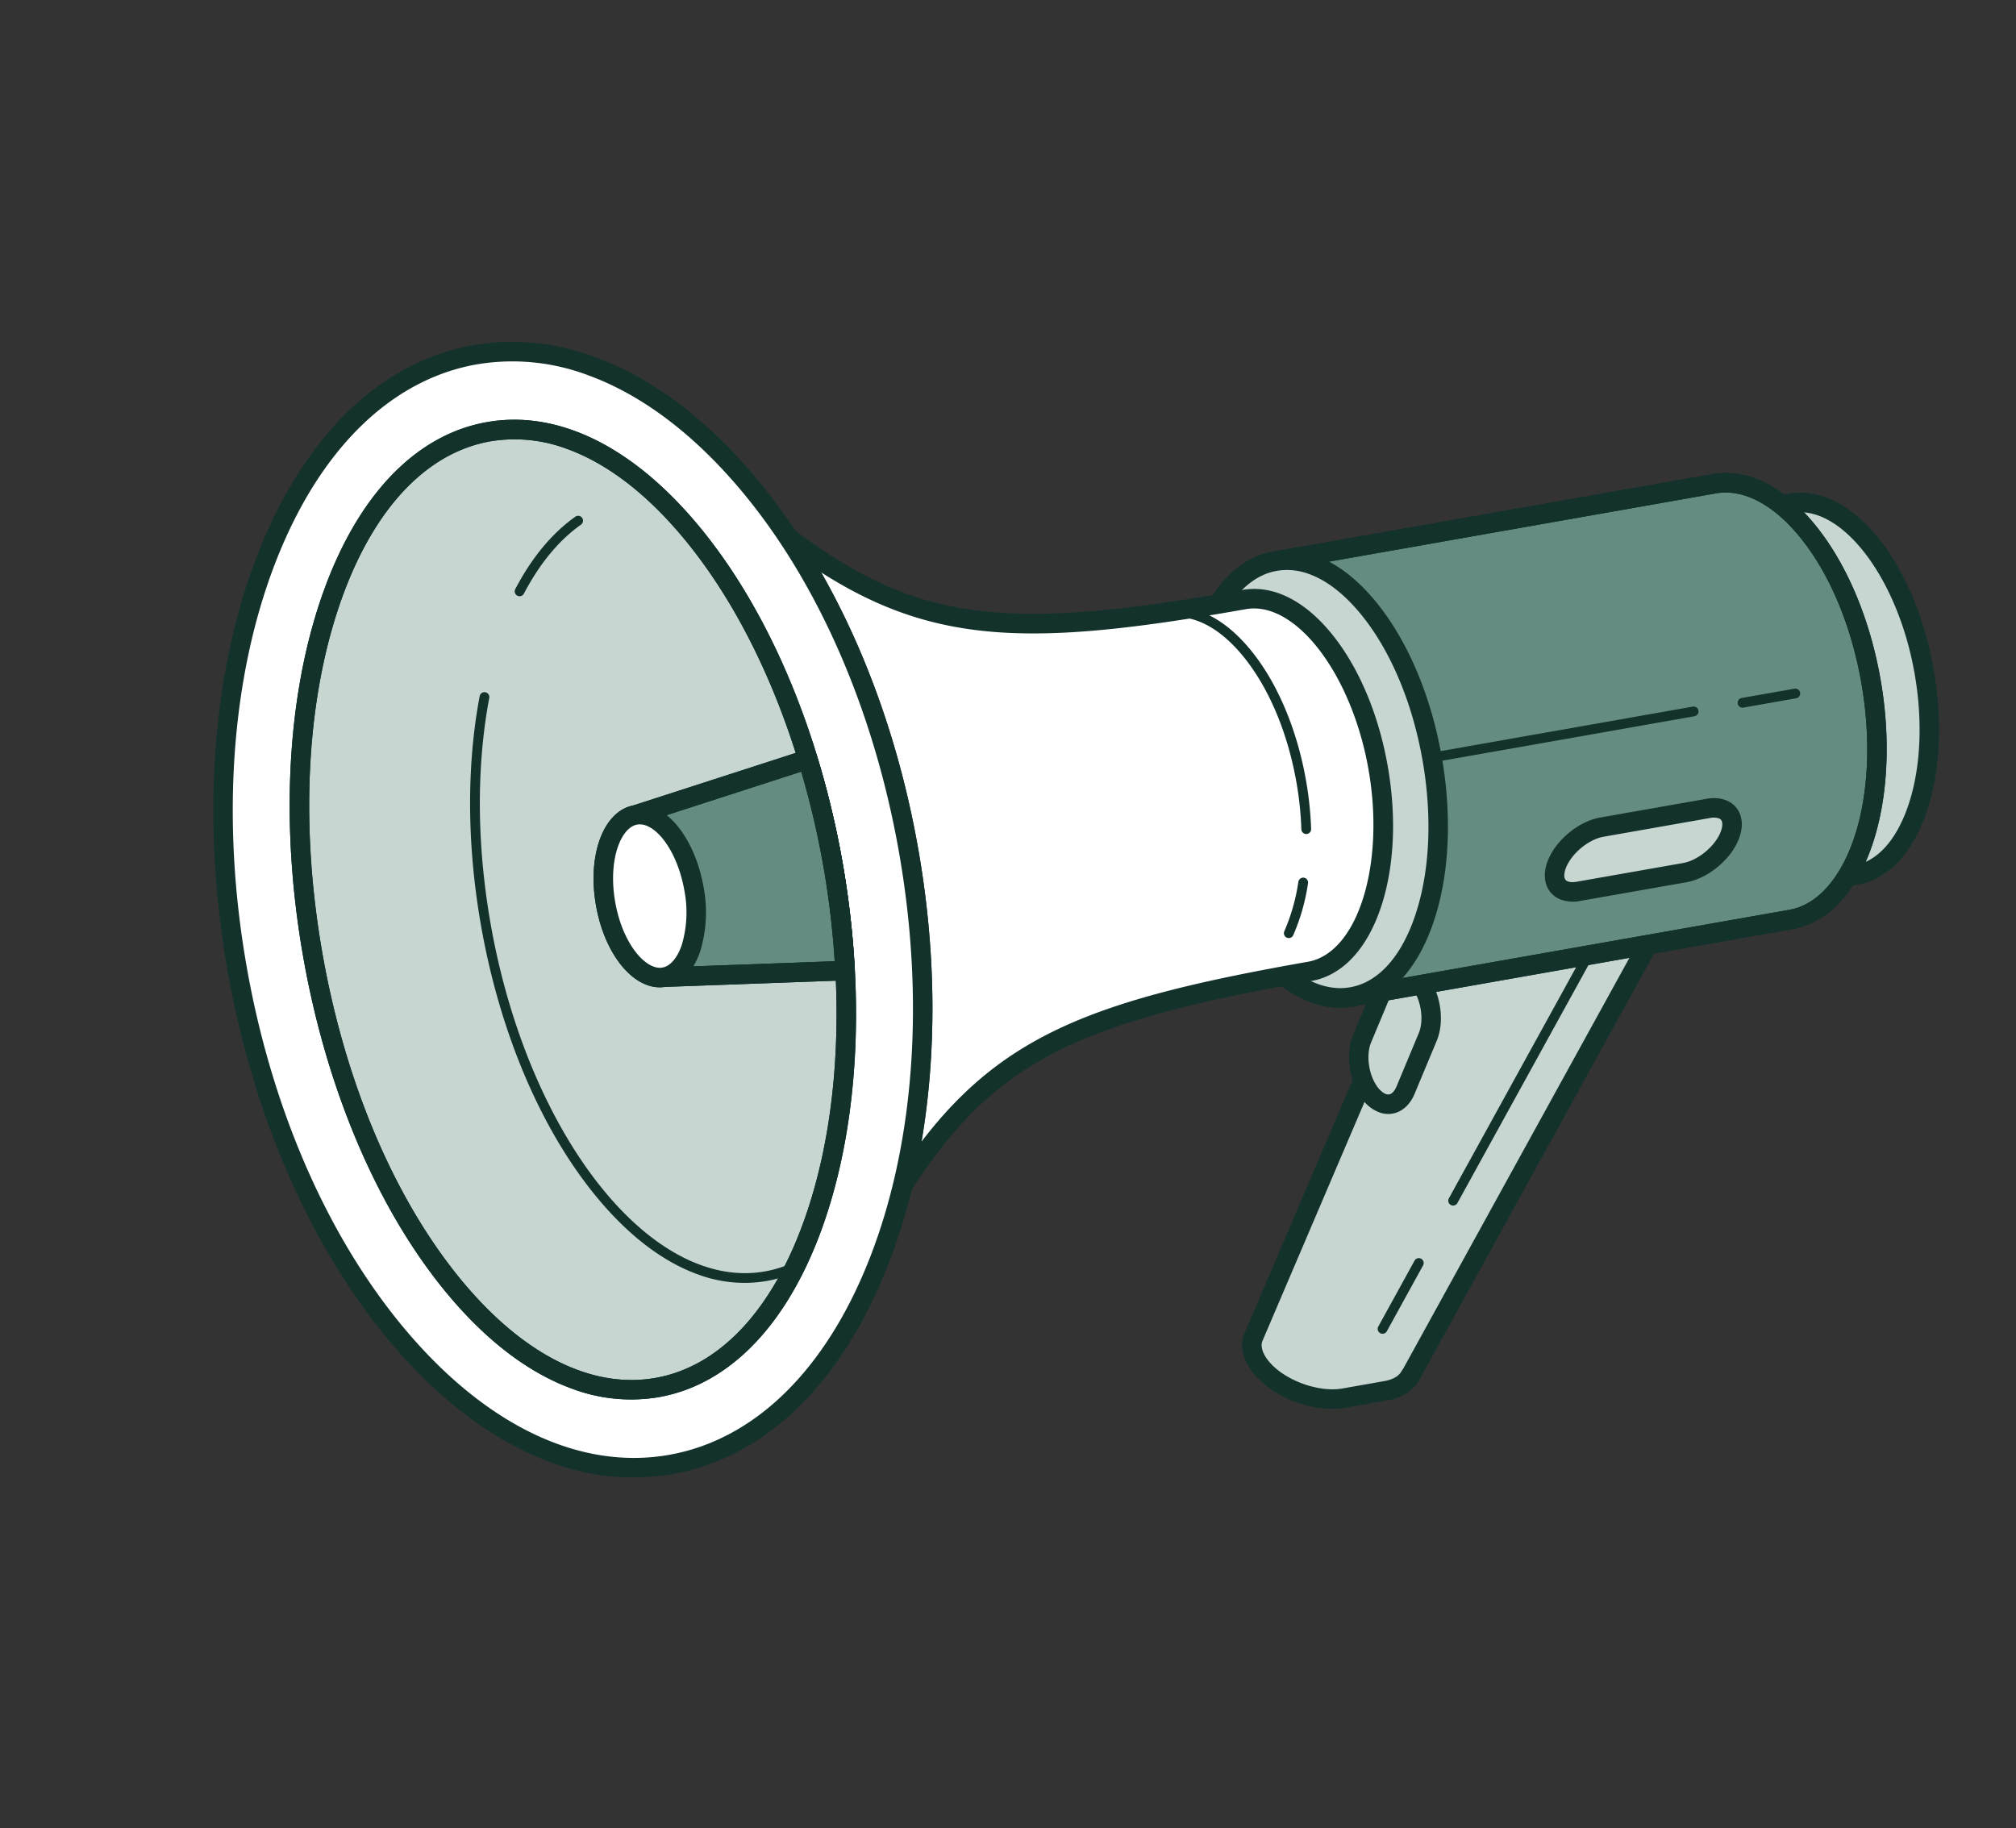 <svg xmlns="http://www.w3.org/2000/svg" xmlns:xlink="http://www.w3.org/1999/xlink" width="590.678" height="535.744" viewBox="0 0 590.678 535.744">
  <rect x="0" y="0" width="590.678" height="535.744" fill="#333333" stroke="none"/>
  <defs>
    <clipPath id="clip-path">
      <rect id="Rectangle_5567" data-name="Rectangle 5567" width="485.378" height="393.464" fill="none"/>
    </clipPath>
  </defs>
  <g id="Groupe_5376" data-name="Groupe 5376" transform="translate(134.572) rotate(20)">
    <g id="Groupe_5376-2" data-name="Groupe 5376" clip-path="url(#clip-path)">
      <path id="Tracé_5983" data-name="Tracé 5983" d="M563.612,169.154l-63.575,7.483L491.31,336.554c.005,2.68,1.786,5.372,5.349,7.438,7.125,4.11,18.673,4.11,25.776.011l10.733-6.2c3.183-1.825,4.852-4.187,5.177-6.6h.078Z" transform="translate(-138.664 -47.741)" fill="#c8d6d2"/>
      <path id="Tracé_5984" data-name="Tracé 5984" d="M508.441,348.823a29.205,29.205,0,0,1-14.334-3.478c-4.368-2.534-6.774-6.051-6.78-9.91,0-.054,0-.107,0-.16l8.727-159.918a2.859,2.859,0,0,1,2.521-2.683l63.575-7.483a2.859,2.859,0,0,1,3.16,3.279l-25.19,162.05a2.853,2.853,0,0,1-.2.7c-.684,3.133-2.949,5.931-6.456,7.941l-10.725,6.194a29.134,29.134,0,0,1-14.3,3.469m-15.395-13.33c.039,1.693,1.465,3.476,3.923,4.9,6.213,3.582,16.708,3.587,22.913.007l10.732-6.2c2.216-1.271,3.554-2.87,3.774-4.505a2.836,2.836,0,0,1,.184-.7L559.085,171.31l-57.448,6.762Z" transform="translate(-137.54 -46.617)" fill="#13322b"/>
      <path id="Tracé_5985" data-name="Tracé 5985" d="M539.132,322.64a1.432,1.432,0,0,1-1.415-1.649l3.389-21.806a1.43,1.43,0,0,1,2.825.439l-3.389,21.806a1.429,1.429,0,0,1-1.41,1.21m6.584-42.372a1.447,1.447,0,0,1-.222-.017,1.429,1.429,0,0,1-1.193-1.632l16.785-107.912a1.43,1.43,0,0,1,2.825.439L547.126,279.058a1.43,1.43,0,0,1-1.41,1.21" transform="translate(-151.757 -47.837)" fill="#13322b"/>
      <path id="Tracé_5986" data-name="Tracé 5986" d="M509.223,256.356c.235-5.321-3.4-11.81-8.109-14.552-4.729-2.73-8.761-.642-9.007,4.668L491.32,263.4c-.245,5.316,3.384,11.805,8.108,14.546s8.756.642,9.013-4.657Z" transform="translate(-138.663 -67.907)" fill="#c8d6d2"/>
      <path id="Tracé_5987" data-name="Tracé 5987" d="M502.284,280.875a10.913,10.913,0,0,1-5.408-1.576c-5.643-3.274-9.828-10.808-9.536-17.155l.788-16.926c.161-3.5,1.7-6.3,4.22-7.679,2.583-1.415,5.891-1.17,9.072.667,5.63,3.276,9.815,10.808,9.536,17.154v.006l-.782,16.931c-.17,3.5-1.711,6.3-4.228,7.671a7.57,7.57,0,0,1-3.661.906m-6.255-38.531a1.95,1.95,0,0,0-.939.212c-.728.4-1.184,1.465-1.252,2.928l-.787,16.926c-.2,4.254,2.866,9.723,6.688,11.94,1.39.8,2.687,1.027,3.466.6.726-.4,1.184-1.462,1.255-2.923l.782-16.925c.184-4.26-2.878-9.731-6.69-11.949a5.3,5.3,0,0,0-2.523-.81m12.069,12.89h0Z" transform="translate(-137.539 -66.785)" fill="#13322b"/>
      <path id="Tracé_5988" data-name="Tracé 5988" d="M538.78,6.344,442.292,62.062c-14.385,8.309-13.675,36.475,1.6,62.932s39.323,41.155,53.708,32.857l96.493-55.7c14.391-8.3,13.67-36.492-1.6-62.943S553.175-1.965,538.78,6.344" transform="translate(-121.911 -1.135)" fill="#c8d6d2"/>
      <path id="Tracé_5989" data-name="Tracé 5989" d="M487.3,161.92c-15.187,0-33.986-14.047-47.034-36.631-16.3-28.242-16.544-57.6-.551-66.838L536.2,2.732h0c16-9.236,41.309,5.661,57.618,33.909,7.619,13.2,11.988,27.276,12.3,39.634.33,12.987-3.844,22.652-11.751,27.215l-96.494,55.7A20.892,20.892,0,0,1,487.3,161.92M539.058,7.684,442.571,63.4C429.794,70.783,431,97.813,445.215,122.43c11.71,20.269,29.246,33.726,42.207,33.727a15,15,0,0,0,7.6-1.917l96.492-55.7c6.01-3.468,9.169-11.323,8.894-22.118-.29-11.42-4.388-24.533-11.538-36.921C574.65,14.876,551.837.307,539.058,7.684Z" transform="translate(-120.76 0)" fill="#13322b"/>
      <path id="Tracé_5990" data-name="Tracé 5990" d="M499.6,9.361,386.541,74.65c-16.875,9.727-16.026,42.752,1.865,73.743s46.068,48.235,62.943,38.5L564.4,121.612c16.875-9.722,16.038-42.751-1.865-73.743C544.648,16.861,516.471-.377,499.6,9.361" transform="translate(-105.672 -1.874)" fill="#658c82"/>
      <path id="Tracé_5991" data-name="Tracé 5991" d="M439.562,191.357c-6.709,0-14.176-2.4-21.916-7.132-12.283-7.516-23.946-20.135-32.841-35.532s-13.986-31.806-14.352-46.2c-.382-15.028,4.424-26.2,13.535-31.448L497.042,5.755h0c9.112-5.258,21.19-3.834,34.011,4.011,12.287,7.518,23.95,20.141,32.837,35.544,12.257,21.217,17.164,44.485,12.807,60.722-2.08,7.753-6.227,13.607-11.991,16.928L451.654,188.241a23.884,23.884,0,0,1-12.092,3.116M499.9,10.706,386.845,76c-7.212,4.157-11,13.515-10.676,26.349.342,13.459,5.168,28.9,13.588,43.489s19.39,26.488,30.873,33.514c10.952,6.7,20.957,8.1,28.166,3.941L561.85,118.005c4.486-2.585,7.623-7.111,9.325-13.456,3.978-14.825-.711-36.429-12.237-56.381-8.419-14.591-19.382-26.5-30.869-33.525-10.952-6.7-20.957-8.1-28.169-3.937" transform="translate(-104.548 -0.744)" fill="#002e26"/>
      <path id="Tracé_5992" data-name="Tracé 5992" d="M439.562,191.357c-6.709,0-14.176-2.4-21.916-7.132-12.283-7.516-23.946-20.135-32.841-35.532s-13.986-31.806-14.352-46.2c-.382-15.028,4.424-26.2,13.535-31.448L497.042,5.755h0c9.112-5.258,21.19-3.834,34.011,4.011,12.287,7.518,23.95,20.141,32.837,35.544,12.257,21.217,17.164,44.485,12.807,60.722-2.08,7.753-6.227,13.607-11.991,16.928L451.654,188.241a23.884,23.884,0,0,1-12.092,3.116M499.9,10.706,386.845,76c-7.212,4.157-11,13.515-10.676,26.349.342,13.459,5.168,28.9,13.588,43.489s19.39,26.488,30.873,33.514c10.952,6.7,20.957,8.1,28.166,3.941L561.85,118.005c4.486-2.585,7.623-7.111,9.325-13.456,3.978-14.825-.711-36.429-12.237-56.381-8.419-14.591-19.382-26.5-30.869-33.525-10.952-6.7-20.957-8.1-28.169-3.937" transform="translate(-104.548 -0.744)" fill="#13322b"/>
      <path id="Tracé_5993" data-name="Tracé 5993" d="M449.473,138.807c17.9,30.992,18.74,64.027,1.875,73.76s-45.04-7.51-62.943-38.5-18.74-64.016-1.865-73.743c16.864-9.744,45.031,7.483,62.934,38.486" transform="translate(-105.672 -27.545)" fill="#c8d6d2"/>
      <path id="Tracé_5994" data-name="Tracé 5994" d="M439.563,217.028c-6.709,0-14.177-2.4-21.916-7.132-12.283-7.516-23.946-20.134-32.841-35.532s-13.986-31.807-14.352-46.2c-.382-15.028,4.424-26.2,13.534-31.448s21.176-3.839,34,4c12.282,7.511,23.946,20.132,32.839,35.532s13.992,31.806,14.358,46.21c.382,15.03-4.423,26.2-13.528,31.457a23.879,23.879,0,0,1-12.092,3.115M396.113,99.313a18.258,18.258,0,0,0-9.266,2.354c-7.213,4.157-11,13.515-10.677,26.349.342,13.46,5.168,28.9,13.588,43.49s19.389,26.487,30.873,33.514c10.952,6.7,20.957,8.1,28.166,3.941s11-13.52,10.67-26.359c-.342-13.466-5.169-28.912-13.594-43.495h0c-8.424-14.589-19.388-26.491-30.872-33.513-6.811-4.166-13.255-6.28-18.888-6.28" transform="translate(-104.548 -26.415)" fill="#13322b"/>
      <path id="Tracé_5995" data-name="Tracé 5995" d="M386.662,152.366c-15.268-26.446-39.324-41.166-53.719-32.857C272.7,154.3,246.183,161.9,201.131,148.083,224.963,165.662,247.685,191,265.688,222.2c18.025,31.2,28.612,63.563,31.918,93,10.543-45.946,30.4-65.105,90.647-99.889,14.385-8.309,13.676-36.5-1.591-62.943" transform="translate(-56.766 -33.075)" fill="#fff"/>
      <path id="Tracé_5996" data-name="Tracé 5996" d="M296.484,316.927c-.054,0-.109,0-.164-.005a2.858,2.858,0,0,1-2.678-2.535c-3.4-30.263-14.31-62.037-31.553-91.886-17.217-29.843-39.271-55.17-63.779-73.247a2.859,2.859,0,0,1,2.536-5.034c22.969,7.046,39.985,8.173,58.735,3.89,20.663-4.721,43.25-16.289,70.808-32.206,7.912-4.567,18.371-3.348,29.454,3.432,10.548,6.452,20.552,17.273,28.171,30.471h0c7.618,13.2,11.985,27.27,12.3,39.63.327,12.985-3.846,22.651-11.752,27.218-27.569,15.916-48.882,29.7-63.3,45.227-13.089,14.1-20.62,29.4-25.993,52.824a2.86,2.86,0,0,1-2.786,2.22m-83.9-163.652c20.77,17.62,39.426,40.323,54.452,66.367C282.086,245.688,292.423,273.2,297.3,300c12.043-38.507,34.889-57.4,88.4-88.3,12.78-7.383,11.571-34.421-2.638-59.038s-37.03-39.192-49.814-31.811c-53.492,30.9-81.276,41.236-120.66,32.419" transform="translate(-55.642 -31.945)" fill="#13322b"/>
      <path id="Tracé_5997" data-name="Tracé 5997" d="M41.006,130.546C-6.772,158.121-8.537,244.5,37.052,323.454c45.588,78.969,121.275,120.621,169.041,93.031s49.553-113.96,3.953-192.919c-45.577-78.954-121.27-120.616-169.041-93.02" transform="translate(-1.124 -34.44)" fill="#fff"/>
      <path id="Tracé_5998" data-name="Tracé 5998" d="M171.771,426.763c-16.634,0-34.825-5.182-53.518-15.469-32.379-17.819-62.5-48.913-84.8-87.551S-.723,243.485.034,206.534c.767-37.478,14.411-65.749,38.418-79.6s55.308-11.549,88.15,6.525C158.983,151.274,189.1,182.363,211.4,221s34.18,80.259,33.421,117.213c-.768,37.477-14.413,65.75-38.422,79.612a68.373,68.373,0,0,1-34.627,8.943M73.1,123.711a62.73,62.73,0,0,0-31.786,8.17h0C19.1,144.7,6.476,171.251,5.751,206.651,5.015,242.574,16.612,283.142,38.4,320.884s51.129,68.077,82.607,85.4c31.017,17.069,60.326,19.408,82.529,6.584s34.838-39.378,35.565-74.777c.737-35.925-10.861-76.495-32.657-114.236s-51.122-68.068-82.6-85.391c-17.82-9.807-35.08-14.753-50.748-14.753m-33.216,5.694h0Z" transform="translate(0 -33.299)" fill="#13322b"/>
      <path id="Tracé_5999" data-name="Tracé 5999" d="M203.249,405.467C166.254,426.8,104.439,389,65.171,321S24.084,180.563,61.062,159.187c37-21.348,98.827,16.468,138.083,84.454,39.255,68,41.087,140.451,4.1,161.826" transform="translate(-9.733 -43.246)" fill="#c8d6d2"/>
      <path id="Tracé_6000" data-name="Tracé 6000" d="M178.736,413.175c-14.082,0-29.86-5.088-46.29-15.137-26.481-16.2-51.651-43.45-70.875-76.742S31.333,252.57,30.546,221.542c-.8-31.652,9.127-55.079,27.96-65.966s44.1-7.762,71.119,8.763c26.482,16.2,51.651,43.449,70.871,76.736s30.238,68.721,31.025,99.756c.8,31.659-9.129,55.089-27.965,65.976h0a49.015,49.015,0,0,1-24.817,6.367M83.36,154.922a43.407,43.407,0,0,0-21.994,5.606c-16.934,9.79-25.85,31.407-25.1,60.87.763,30.09,11.509,64.553,30.26,97.041s43.227,59.016,68.906,74.722c25.142,15.376,48.322,18.465,65.268,8.694,16.936-9.791,25.853-31.412,25.107-60.879-.762-30.1-11.509-64.56-30.26-97.041s-43.222-59.01-68.9-74.717c-15.508-9.485-30.269-14.3-43.281-14.3M202.125,404.331h0Z" transform="translate(-8.608 -42.109)" fill="#002e26"/>
      <path id="Tracé_6001" data-name="Tracé 6001" d="M178.736,413.175c-14.082,0-29.86-5.088-46.29-15.137-26.481-16.2-51.651-43.45-70.875-76.742S31.333,252.57,30.546,221.542c-.8-31.652,9.127-55.079,27.96-65.966s44.1-7.762,71.119,8.763c26.482,16.2,51.651,43.449,70.871,76.736s30.238,68.721,31.025,99.756c.8,31.659-9.129,55.089-27.965,65.976h0a49.015,49.015,0,0,1-24.817,6.367M83.36,154.922a43.407,43.407,0,0,0-21.994,5.606c-16.934,9.79-25.85,31.407-25.1,60.87.763,30.09,11.509,64.553,30.26,97.041s43.227,59.016,68.906,74.722c25.142,15.376,48.322,18.465,65.268,8.694,16.936-9.791,25.853-31.412,25.107-60.879-.762-30.1-11.509-64.56-30.26-97.041s-43.222-59.01-68.9-74.717c-15.508-9.485-30.269-14.3-43.281-14.3M202.125,404.331h0Z" transform="translate(-8.608 -42.109)" fill="#13322b"/>
      <path id="Tracé_6002" data-name="Tracé 6002" d="M222.512,378.115c-11.282,0-23.95-4.093-37.162-12.175-21.4-13.091-41.755-35.138-57.309-62.078-11.927-20.668-20.019-42.487-23.4-63.1a1.429,1.429,0,1,1,2.821-.464c3.328,20.274,11.3,41.759,23.056,62.132,31.467,54.5,80.948,85.075,110.3,68.149a34.045,34.045,0,0,0,6.859-5.242,1.43,1.43,0,0,1,2.006,2.038,36.9,36.9,0,0,1-7.437,5.68,38.962,38.962,0,0,1-19.732,5.057M105.136,209.34a1.463,1.463,0,0,1-.193-.013,1.43,1.43,0,0,1-1.226-1.607c1.392-10.346,4.515-19.078,9.283-25.954a1.429,1.429,0,1,1,2.349,1.629c-4.508,6.5-7.468,14.813-8.8,24.706a1.43,1.43,0,0,1-1.415,1.239" transform="translate(-29.269 -51.127)" fill="#13322b"/>
      <path id="Tracé_6003" data-name="Tracé 6003" d="M238.823,268.871a260.182,260.182,0,0,0-17.389-26.245l-41.854,32.6c-6.276,3.63-5.963,15.927.693,27.452,6.662,11.548,17.155,17.959,23.437,14.34l49.162-19.946a257.889,257.889,0,0,0-14.05-28.2" transform="translate(-49.41 -68.477)" fill="#658c82"/>
      <path id="Tracé_6004" data-name="Tracé 6004" d="M198.68,319.75c-7.249,0-16.018-6.4-22-16.766-7.5-12.99-7.409-26.649.169-31.247l41.71-32.489a2.86,2.86,0,0,1,4.04.534,263.53,263.53,0,0,1,17.581,26.534l0,.005a261.579,261.579,0,0,1,14.205,28.513,2.857,2.857,0,0,1-1.558,3.763l-48.995,19.879a10.6,10.6,0,0,1-5.154,1.274m21.088-74.2-39.549,30.8a2.868,2.868,0,0,1-.325.22c-4.205,2.432-4.526,12.7,1.737,23.547s15.326,15.719,19.534,13.292a2.9,2.9,0,0,1,.352-.172L247.974,294.4a256.818,256.818,0,0,0-12.745-25.218,257.956,257.956,0,0,0-15.461-23.625" transform="translate(-48.292 -67.353)" fill="#002e26"/>
      <path id="Tracé_6005" data-name="Tracé 6005" d="M204.361,318.753a2.86,2.86,0,0,1-2.477-1.43l-24.129-41.792a2.859,2.859,0,0,1,.719-3.685l41.853-32.6a2.86,2.86,0,0,1,4.04.534,263.521,263.521,0,0,1,17.58,26.534,261.808,261.808,0,0,1,14.208,28.518A2.859,2.859,0,0,1,254.6,298.6l-49.162,19.947a2.854,2.854,0,0,1-1.074.21m-20.41-43.925,21.64,37.48L249.741,294.4a256.786,256.786,0,0,0-12.747-25.221,257.891,257.891,0,0,0-15.459-23.622Z" transform="translate(-50.06 -67.353)" fill="#13322b"/>
      <path id="Tracé_6006" data-name="Tracé 6006" d="M203.71,329.436c-6.283,3.619-16.774-2.792-23.437-14.34-6.656-11.525-6.969-23.822-.693-27.452s16.77,2.786,23.431,14.318c6.667,11.553,6.98,23.849.7,27.473" transform="translate(-49.41 -80.895)" fill="#fff"/>
      <path id="Tracé_6007" data-name="Tracé 6007" d="M198.679,332.168c-7.249,0-16.018-6.4-22-16.767-7.562-13.094-7.407-26.867.353-31.356a11.693,11.693,0,0,1,9.043-.9c6.489,1.731,13.5,7.964,18.294,16.265a39.332,39.332,0,0,1,5.588,18.068c.159,6.284-1.948,11.011-5.937,13.312h0a10.559,10.559,0,0,1-5.339,1.379m3.912-3.856h0Zm-20.157-39.954a4.971,4.971,0,0,0-2.538.635c-4.208,2.434-4.53,12.7,1.734,23.549s15.319,15.716,19.533,13.293c2.058-1.187,3.179-4.181,3.077-8.214a33.569,33.569,0,0,0-4.824-15.354c-4-6.927-9.818-12.266-14.815-13.6a8.433,8.433,0,0,0-2.166-.31" transform="translate(-48.292 -79.771)" fill="#13322b"/>
      <path id="Tracé_6008" data-name="Tracé 6008" d="M550.322,171.128c-4.769,2.763-8.638.514-8.638-5.009-.006-5.539,3.869-12.24,8.638-15l27.429-15.825c4.78-2.763,8.65-.529,8.644,5s-3.864,12.247-8.644,15.023Z" transform="translate(-152.881 -37.849)" fill="#c8d6d2"/>
      <path id="Tracé_6009" data-name="Tracé 6009" d="M545.329,174.041a7.244,7.244,0,0,1-3.656-.948c-2.526-1.455-3.974-4.406-3.974-8.095-.006-6.525,4.414-14.2,10.064-17.478L575.2,131.692c3.183-1.842,6.454-2.065,8.974-.611s3.961,4.4,3.958,8.087c.006,6.524-4.416,14.21-10.068,17.491l-27.435,15.824a10.671,10.671,0,0,1-5.3,1.558m35.161-38.2a5.161,5.161,0,0,0-2.432.8l-27.431,15.826c-3.91,2.267-7.214,8-7.209,12.526,0,1.569.415,2.743,1.11,3.144s1.9.169,3.236-.606l.005,0,27.429-15.82c3.911-2.271,7.219-8.017,7.214-12.542,0-1.567-.41-2.737-1.1-3.135a1.631,1.631,0,0,0-.823-.192" transform="translate(-151.757 -36.727)" fill="#13322b"/>
      <path id="Tracé_6010" data-name="Tracé 6010" d="M422.149,212.254c-.035,0-.071,0-.107,0a1.429,1.429,0,0,1-1.32-1.53,56.653,56.653,0,0,0-1.095-15.047,1.43,1.43,0,0,1,2.805-.554,59.479,59.479,0,0,1,1.141,15.811,1.43,1.43,0,0,1-1.424,1.324m-5.624-30.4a1.432,1.432,0,0,1-1.328-.9,98.257,98.257,0,0,0-6.1-12.5c-7.267-12.589-16.746-22.872-26.69-28.957-9.678-5.922-18.58-7.121-25.064-3.377a1.429,1.429,0,1,1-1.43-2.476c7.434-4.292,17.372-3.081,27.986,3.414,10.344,6.329,20.173,16.972,27.674,29.966a101.444,101.444,0,0,1,6.282,12.87,1.431,1.431,0,0,1-1.326,1.962" transform="translate(-100.247 -37.005)" fill="#13322b"/>
      <path id="Tracé_6011" data-name="Tracé 6011" d="M478.332,134.421a1.429,1.429,0,0,1-.716-2.667l67.406-38.927a1.429,1.429,0,1,1,1.43,2.476L479.046,134.23a1.422,1.422,0,0,1-.713.192m80-46.2a1.43,1.43,0,0,1-.716-2.668L571.221,77.7a1.429,1.429,0,1,1,1.43,2.476l-13.608,7.857a1.415,1.415,0,0,1-.713.192" transform="translate(-134.597 -21.875)" fill="#13322b"/>
    </g>
  </g>
</svg>
